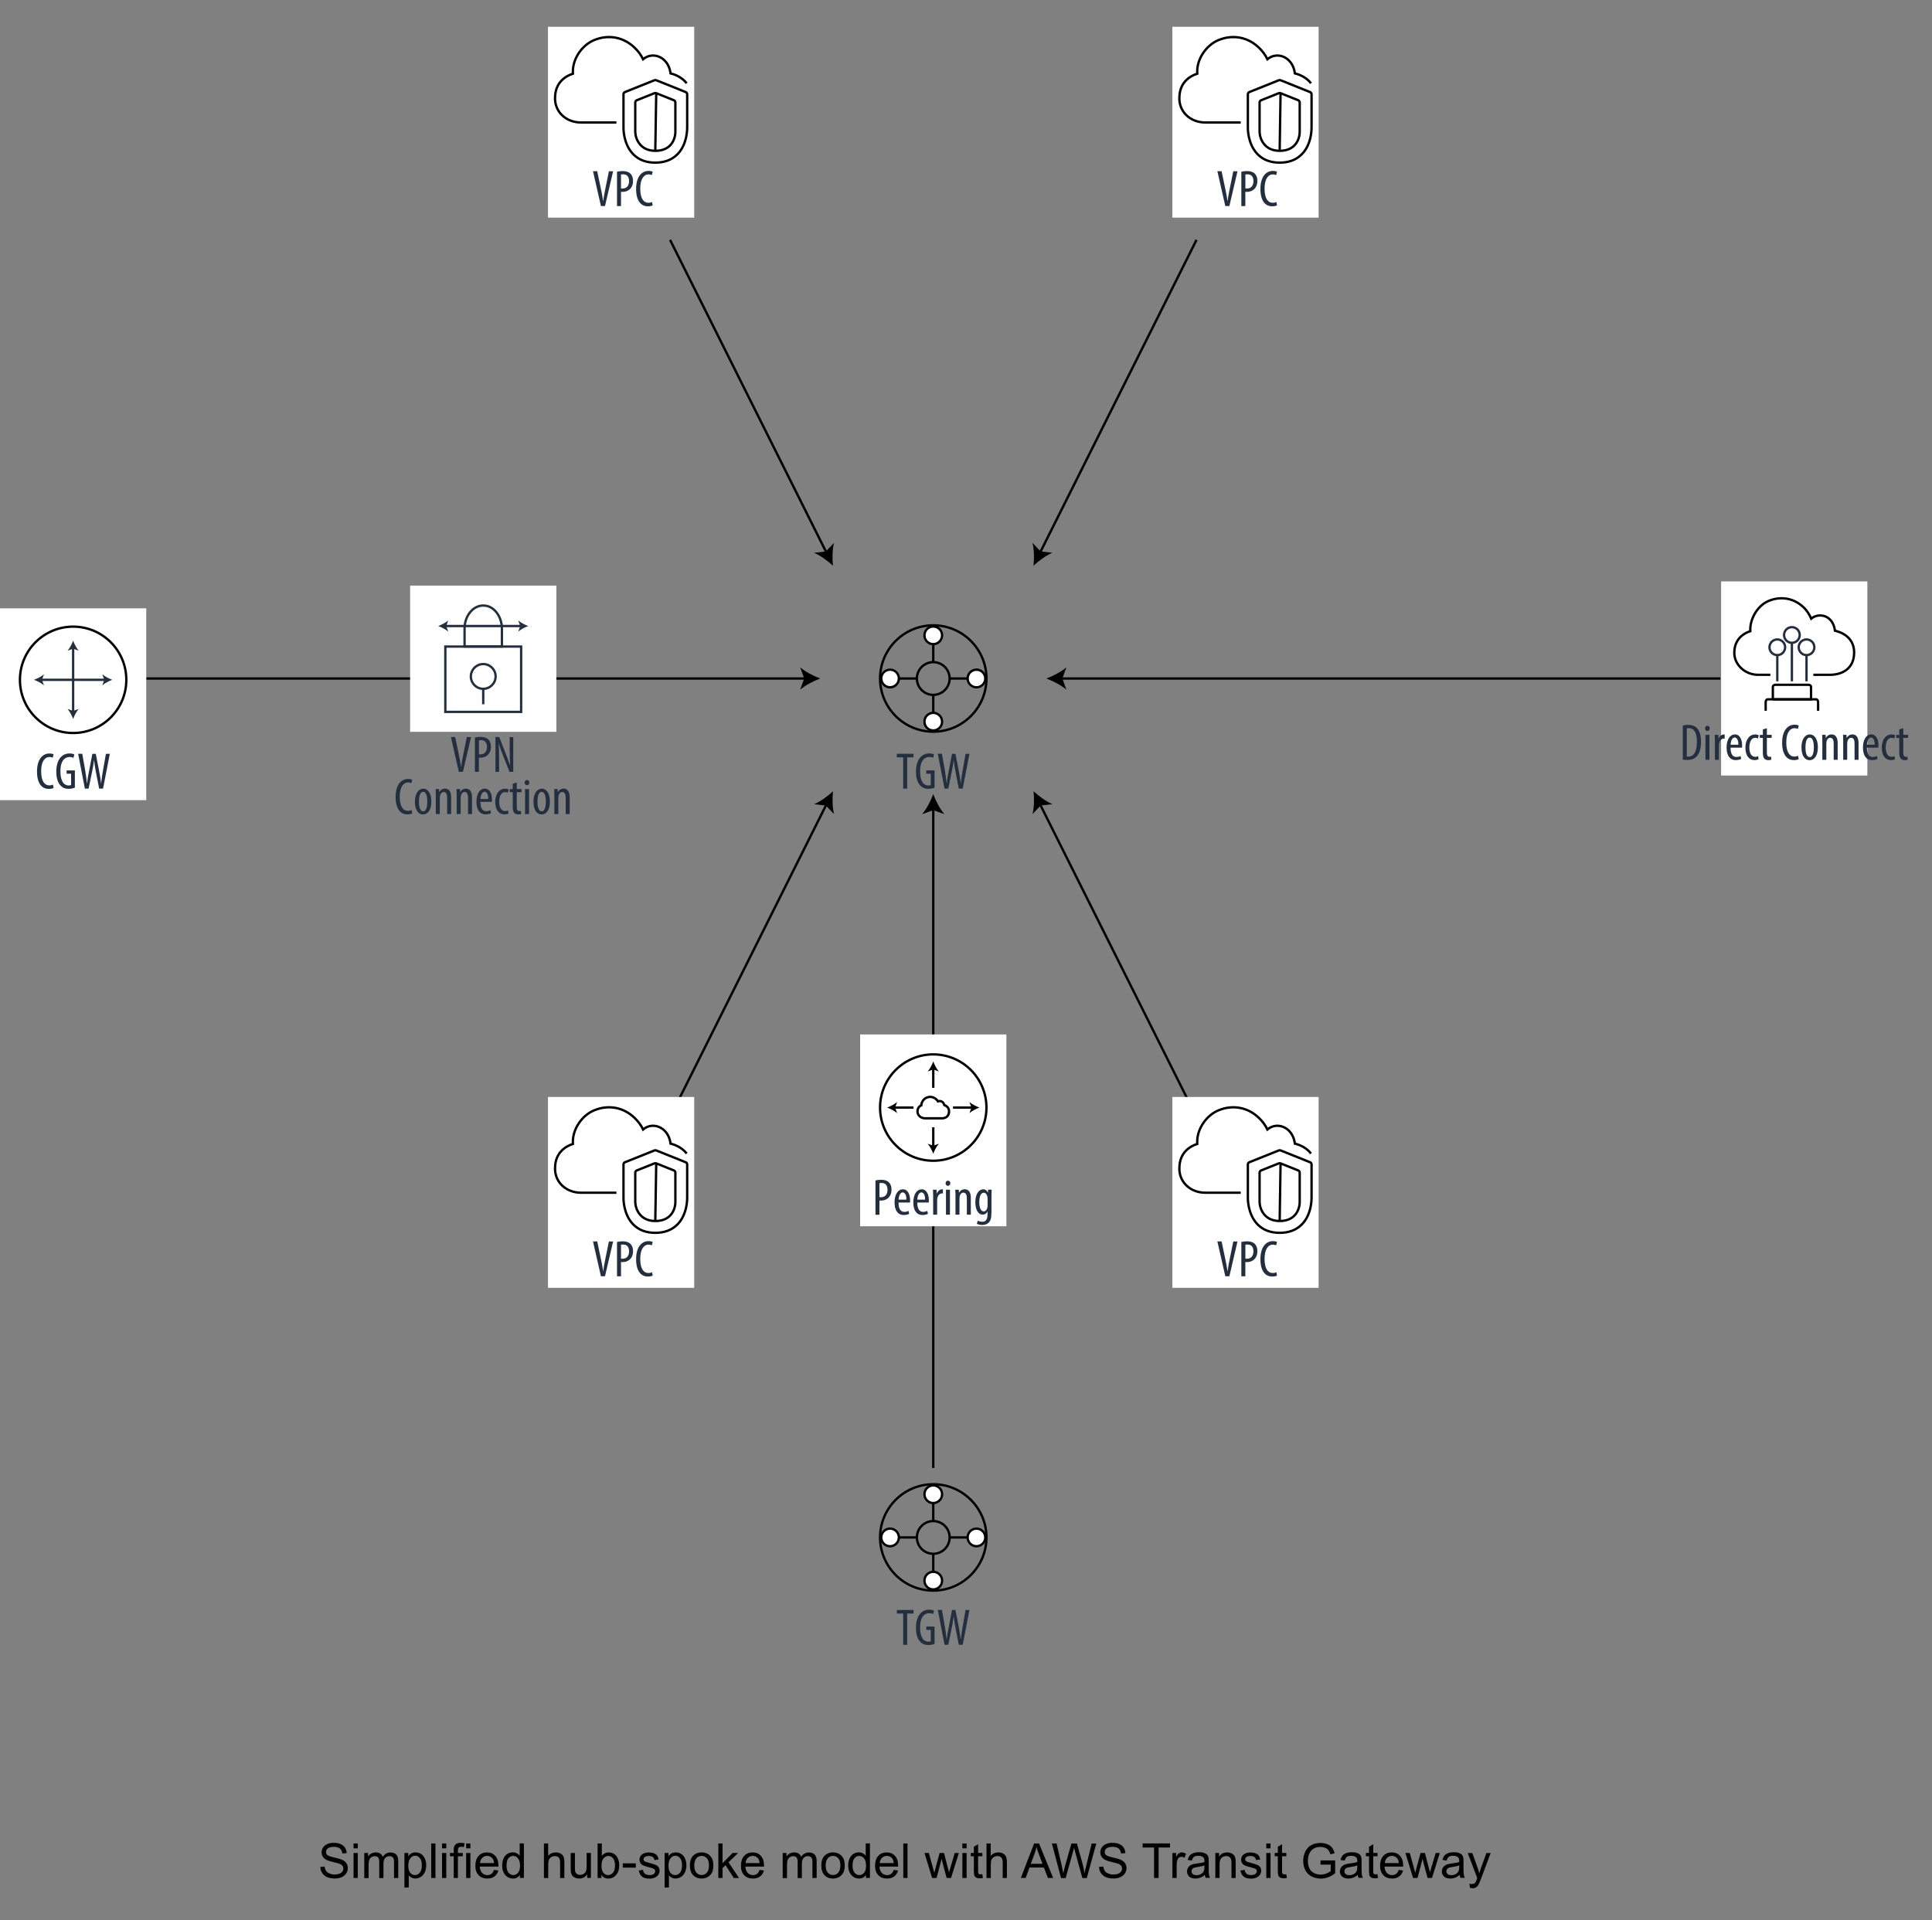 <?xml version="1.0" encoding="UTF-8"?><svg id="Layer_1" xmlns="http://www.w3.org/2000/svg" viewBox="0 0 411.88 409.49"><rect x="0" y="0" width="411.88" height="409.49" fill="#808080" stroke="none"/><defs><style>.cls-1{fill:#000;}.cls-1,.cls-2,.cls-3{stroke-width:0px;}.cls-4{stroke:#232f3e;}.cls-4,.cls-5{fill:none;stroke-miterlimit:10;stroke-width:.5px;}.cls-5{stroke:#000;}.cls-2{fill:#232f3e;}.cls-3{fill:#fff;}</style></defs><line class="cls-5" x1="255.08" y1="238.2" x2="221.68" y2="171.41"/><path class="cls-1" d="M220.33,168.71c1.11,1.03,2.7,2.21,4.04,2.76l-2.51.29-1.74,1.83c.36-1.4.38-3.38.22-4.89Z"/><line class="cls-5" x1="142.85" y1="238.2" x2="176.24" y2="171.41"/><path class="cls-1" d="M177.59,168.71c-.16,1.51-.15,3.48.22,4.89l-1.74-1.83-2.51-.29c1.34-.55,2.93-1.72,4.04-2.76Z"/><line class="cls-5" x1="142.85" y1="51.15" x2="176.24" y2="117.94"/><path class="cls-1" d="M177.59,120.64c-1.11-1.03-2.7-2.21-4.04-2.76l2.51-.29,1.74-1.83c-.36,1.4-.38,3.38-.22,4.89Z"/><line class="cls-5" x1="255.08" y1="51.15" x2="221.68" y2="117.94"/><path class="cls-1" d="M220.33,120.64c.16-1.51.15-3.48-.22-4.89l1.74,1.83,2.51.29c-1.34.55-2.93,1.72-4.04,2.76Z"/><line class="cls-5" x1="366.75" y1="144.68" x2="226.09" y2="144.68"/><path class="cls-1" d="M223.07,144.68c1.42-.53,3.18-1.43,4.27-2.38l-.86,2.38.86,2.38c-1.09-.95-2.85-1.85-4.27-2.38Z"/><line class="cls-5" x1="31.18" y1="144.68" x2="171.84" y2="144.68"/><path class="cls-1" d="M174.86,144.68c-1.42.53-3.18,1.43-4.27,2.38l.86-2.38-.86-2.38c1.09.95,2.85,1.85,4.27,2.38Z"/><line class="cls-5" x1="198.96" y1="313.01" x2="198.96" y2="172.35"/><path class="cls-1" d="M198.96,169.34c.53,1.42,1.43,3.18,2.38,4.27l-2.38-.86-2.38.86c.95-1.09,1.85-2.85,2.38-4.27Z"/><path class="cls-2" d="M192.55,344.06h-1.35v-.76h3.55v.76h-1.35v6.66h-.85v-6.66Z"/><path class="cls-2" d="M199.23,350.53c-.32.13-.85.25-1.32.25-.65,0-1.25-.18-1.75-.73-.54-.57-.9-1.59-.89-2.95.01-2.88,1.48-3.87,2.79-3.87.46,0,.83.09,1.06.21l-.19.73c-.2-.1-.46-.18-.86-.18-.92,0-1.92.74-1.92,3.04s.87,3.03,1.76,3.03c.29,0,.45-.05.52-.09v-2.42h-.96v-.71h1.76v3.69Z"/><path class="cls-2" d="M201.36,350.71l-1.43-7.42h.88l.63,3.58c.15.94.27,1.76.36,2.67h.04c.09-.94.26-1.74.44-2.68l.68-3.56h.73l.68,3.49c.17.88.33,1.73.43,2.76h.03c.12-1.07.25-1.87.4-2.72l.62-3.53h.83l-1.44,7.42h-.83l-.71-3.61c-.14-.78-.29-1.62-.37-2.43h-.02c-.11.84-.23,1.64-.41,2.46l-.74,3.58h-.79Z"/><path class="cls-1" d="M68.29,398.09l.92-.08c.04.37.15.67.3.91.16.24.41.43.74.57s.71.22,1.13.22c.37,0,.7-.06.98-.17.28-.11.5-.26.63-.46.14-.19.21-.4.21-.63s-.07-.43-.2-.61-.35-.32-.66-.43c-.2-.08-.63-.2-1.31-.36-.68-.16-1.15-.32-1.42-.46-.35-.18-.61-.41-.79-.69-.17-.27-.26-.58-.26-.92,0-.37.11-.72.32-1.04s.52-.57.92-.74c.41-.17.86-.25,1.35-.25.55,0,1.03.09,1.44.26s.74.43.96.78c.22.34.34.73.36,1.16l-.93.07c-.05-.47-.22-.82-.51-1.05-.29-.24-.72-.36-1.28-.36s-1.02.11-1.29.32-.4.48-.4.78c0,.26.1.48.29.65.19.17.68.35,1.47.52.79.18,1.33.34,1.63.47.43.2.75.45.95.75s.31.65.31,1.05-.11.76-.34,1.11-.55.62-.97.81-.89.29-1.42.29c-.67,0-1.22-.1-1.67-.29-.45-.19-.8-.49-1.06-.88-.26-.39-.39-.83-.4-1.32Z"/><path class="cls-1" d="M75.37,394.13v-1.04h.9v1.04h-.9ZM75.37,400.45v-5.33h.9v5.33h-.9Z"/><path class="cls-1" d="M77.66,400.45v-5.33h.81v.75c.17-.26.39-.47.67-.63.28-.16.59-.24.95-.24.39,0,.72.08.97.25s.43.39.54.69c.42-.62.97-.93,1.65-.93.53,0,.94.15,1.22.44.28.29.43.74.43,1.35v3.66h-.9v-3.36c0-.36-.03-.62-.09-.78s-.17-.29-.32-.38c-.15-.1-.33-.15-.54-.15-.38,0-.69.12-.93.38-.25.25-.37.65-.37,1.2v3.1h-.9v-3.47c0-.4-.07-.7-.22-.9s-.39-.3-.72-.3c-.25,0-.49.07-.71.2-.22.13-.37.33-.47.59-.1.26-.15.63-.15,1.12v2.77h-.9Z"/><path class="cls-1" d="M86.22,402.5v-7.38h.82v.69c.19-.27.41-.47.66-.61.24-.14.54-.2.89-.2.46,0,.86.12,1.21.35.35.23.61.57.79.99s.27.89.27,1.4c0,.55-.1,1.04-.29,1.47-.2.44-.48.77-.85,1-.37.23-.77.35-1.18.35-.3,0-.57-.06-.81-.19-.24-.13-.44-.29-.59-.48v2.6h-.9ZM87.04,397.82c0,.69.14,1.19.42,1.52.28.33.61.49,1.01.49s.75-.17,1.03-.51c.29-.34.43-.87.43-1.58s-.14-1.19-.42-1.53c-.28-.34-.61-.51-1-.51s-.73.18-1.02.54c-.3.36-.44.88-.44,1.57Z"/><path class="cls-1" d="M91.93,400.45v-7.36h.9v7.36h-.9Z"/><path class="cls-1" d="M94.24,394.13v-1.04h.9v1.04h-.9ZM94.24,400.45v-5.33h.9v5.33h-.9Z"/><path class="cls-1" d="M96.73,400.45v-4.63h-.8v-.7h.8v-.57c0-.36.03-.62.09-.8.09-.23.24-.42.46-.57.22-.15.53-.22.92-.22.25,0,.54.03.84.09l-.14.79c-.19-.03-.37-.05-.53-.05-.27,0-.47.06-.58.18-.11.12-.17.34-.17.66v.49h1.04v.7h-1.04v4.63h-.9Z"/><path class="cls-1" d="M99.38,394.13v-1.04h.9v1.04h-.9ZM99.38,400.45v-5.33h.9v5.33h-.9Z"/><path class="cls-1" d="M105.31,398.73l.93.12c-.15.55-.42.97-.82,1.27-.4.3-.91.45-1.53.45-.78,0-1.4-.24-1.86-.72s-.69-1.15-.69-2.02.23-1.59.69-2.09c.46-.5,1.06-.74,1.8-.74s1.3.24,1.75.73.68,1.17.68,2.05c0,.05,0,.13,0,.24h-3.98c.03.59.2,1.04.5,1.35.3.31.67.47,1.12.47.33,0,.61-.09.85-.26.23-.17.42-.45.56-.83ZM102.34,397.27h2.98c-.04-.45-.15-.79-.34-1.01-.29-.35-.66-.52-1.12-.52-.42,0-.76.14-1.05.42-.28.28-.44.65-.47,1.12Z"/><path class="cls-1" d="M110.84,400.45v-.67c-.34.53-.83.79-1.49.79-.43,0-.82-.12-1.17-.35-.36-.23-.63-.56-.83-.98s-.29-.9-.29-1.45.09-1.02.27-1.45c.18-.43.44-.77.8-1,.36-.23.75-.35,1.19-.35.32,0,.61.07.86.2s.46.31.61.53v-2.64h.9v7.36h-.84ZM107.98,397.79c0,.68.14,1.19.43,1.53.29.34.63.51,1.02.51s.73-.16,1.01-.48c.28-.32.42-.82.42-1.48,0-.73-.14-1.27-.42-1.61s-.63-.51-1.04-.51-.74.16-1.01.49c-.27.33-.4.84-.4,1.55Z"/><path class="cls-1" d="M115.96,400.45v-7.36h.9v2.64c.42-.49.96-.73,1.6-.73.39,0,.74.08,1.03.23.29.16.5.37.63.65.12.27.19.67.19,1.2v3.38h-.9v-3.38c0-.45-.1-.78-.29-.99-.2-.21-.47-.31-.83-.31-.27,0-.52.07-.76.21-.24.14-.4.33-.5.56-.1.24-.15.57-.15.99v2.92h-.9Z"/><path class="cls-1" d="M125.18,400.45v-.78c-.42.6-.98.9-1.69.9-.31,0-.61-.06-.88-.18-.27-.12-.48-.27-.61-.45-.13-.18-.23-.41-.28-.67-.04-.18-.05-.46-.05-.84v-3.31h.9v2.96c0,.47.02.79.05.95.06.24.18.42.36.56.18.14.41.2.68.2s.53-.07.76-.21c.24-.14.41-.33.5-.57.1-.24.15-.59.15-1.04v-2.86h.9v5.33h-.81Z"/><path class="cls-1" d="M128.24,400.45h-.84v-7.36h.9v2.63c.38-.48.87-.72,1.46-.72.33,0,.64.07.93.2.29.13.53.32.72.56.19.24.34.53.44.87.11.34.16.7.16,1.08,0,.92-.23,1.62-.68,2.12s-.99.75-1.63.75-1.12-.26-1.48-.79v.67ZM128.23,397.74c0,.64.09,1.1.26,1.39.29.47.67.7,1.16.7.4,0,.74-.17,1.03-.51.29-.34.43-.85.43-1.53s-.14-1.21-.41-1.54c-.28-.33-.61-.5-1-.5s-.74.17-1.03.52c-.29.34-.43.84-.43,1.49Z"/><path class="cls-1" d="M132.77,398.24v-.91h2.78v.91h-2.78Z"/><path class="cls-1" d="M136.19,398.86l.89-.14c.05.36.19.63.42.82s.55.29.96.29.72-.08.92-.25c.2-.17.3-.37.3-.59,0-.2-.09-.37-.27-.48-.12-.08-.43-.18-.92-.31-.66-.17-1.12-.31-1.38-.43-.26-.12-.45-.29-.58-.51-.13-.22-.2-.46-.2-.72,0-.24.05-.46.16-.66.11-.2.26-.37.44-.5.14-.1.33-.19.58-.26.24-.07.5-.11.78-.11.42,0,.79.06,1.1.18.32.12.55.28.7.49s.25.48.31.83l-.88.12c-.04-.27-.16-.49-.35-.64s-.46-.23-.82-.23c-.42,0-.71.07-.89.21-.18.14-.27.3-.27.48,0,.12.04.22.11.32.07.1.19.18.35.24.09.03.36.11.8.23.64.17,1.09.31,1.34.42s.45.27.6.47c.14.21.22.47.22.77s-.09.58-.26.85-.43.47-.76.62c-.33.15-.71.22-1.12.22-.69,0-1.22-.14-1.58-.43s-.59-.71-.7-1.28Z"/><path class="cls-1" d="M141.69,402.5v-7.38h.82v.69c.19-.27.41-.47.66-.61.24-.14.54-.2.89-.2.46,0,.86.12,1.21.35.35.23.61.57.79.99s.27.89.27,1.4c0,.55-.1,1.04-.29,1.47-.2.44-.48.77-.85,1-.37.23-.77.35-1.18.35-.3,0-.57-.06-.81-.19-.24-.13-.44-.29-.59-.48v2.6h-.9ZM142.51,397.82c0,.69.14,1.19.42,1.52.28.33.61.49,1.01.49s.75-.17,1.03-.51c.29-.34.43-.87.43-1.58s-.14-1.19-.42-1.53c-.28-.34-.61-.51-1-.51s-.73.18-1.02.54c-.3.36-.44.88-.44,1.57Z"/><path class="cls-1" d="M147.08,397.78c0-.99.27-1.72.82-2.2.46-.4,1.02-.59,1.68-.59.73,0,1.33.24,1.8.72.46.48.7,1.14.7,1.99,0,.69-.1,1.23-.31,1.62-.21.39-.5.7-.9.92s-.82.33-1.29.33c-.75,0-1.35-.24-1.81-.72-.46-.48-.69-1.17-.69-2.07ZM148.01,397.78c0,.68.15,1.19.45,1.53s.67.51,1.12.51.82-.17,1.12-.51c.3-.34.45-.86.45-1.56,0-.66-.15-1.16-.45-1.5s-.67-.51-1.12-.51-.83.17-1.12.51-.45.85-.45,1.53Z"/><path class="cls-1" d="M153.14,400.45v-7.36h.9v4.2l2.14-2.17h1.17l-2.04,1.98,2.25,3.36h-1.12l-1.76-2.73-.64.61v2.11h-.9Z"/><path class="cls-1" d="M161.93,398.73l.93.12c-.15.55-.42.97-.82,1.27-.4.3-.91.45-1.53.45-.78,0-1.4-.24-1.86-.72s-.69-1.15-.69-2.02.23-1.59.69-2.09c.46-.5,1.06-.74,1.8-.74s1.3.24,1.75.73.68,1.17.68,2.05c0,.05,0,.13,0,.24h-3.98c.03.59.2,1.04.5,1.35.3.31.67.47,1.12.47.33,0,.61-.09.85-.26.23-.17.42-.45.56-.83ZM158.96,397.27h2.98c-.04-.45-.15-.79-.34-1.01-.29-.35-.66-.52-1.12-.52-.42,0-.76.14-1.05.42-.28.28-.44.65-.47,1.12Z"/><path class="cls-1" d="M166.86,400.45v-5.33h.81v.75c.17-.26.39-.47.67-.63.28-.16.59-.24.95-.24.39,0,.72.08.97.25s.43.39.54.69c.42-.62.97-.93,1.65-.93.53,0,.94.15,1.22.44.28.29.43.74.43,1.35v3.66h-.9v-3.36c0-.36-.03-.62-.09-.78s-.17-.29-.32-.38c-.15-.1-.33-.15-.54-.15-.38,0-.69.12-.93.38-.25.25-.37.65-.37,1.2v3.1h-.9v-3.47c0-.4-.07-.7-.22-.9s-.39-.3-.72-.3c-.25,0-.49.07-.71.2-.22.13-.37.33-.47.59-.1.26-.15.63-.15,1.12v2.77h-.9Z"/><path class="cls-1" d="M175.09,397.78c0-.99.27-1.72.82-2.2.46-.4,1.02-.59,1.68-.59.73,0,1.33.24,1.8.72.46.48.7,1.14.7,1.99,0,.69-.1,1.23-.31,1.62-.21.39-.5.7-.9.92s-.82.33-1.29.33c-.75,0-1.35-.24-1.81-.72-.46-.48-.69-1.17-.69-2.07ZM176.02,397.78c0,.68.15,1.19.45,1.53s.67.51,1.12.51.82-.17,1.12-.51c.3-.34.45-.86.45-1.56,0-.66-.15-1.16-.45-1.5s-.67-.51-1.12-.51-.83.17-1.12.51-.45.85-.45,1.53Z"/><path class="cls-1" d="M184.61,400.45v-.67c-.34.53-.83.79-1.49.79-.43,0-.82-.12-1.17-.35-.36-.23-.63-.56-.83-.98s-.29-.9-.29-1.45.09-1.02.27-1.45c.18-.43.44-.77.8-1,.36-.23.75-.35,1.19-.35.32,0,.61.07.86.2s.46.31.61.53v-2.64h.9v7.36h-.84ZM181.75,397.79c0,.68.14,1.19.43,1.53.29.34.63.51,1.02.51s.73-.16,1.01-.48c.28-.32.42-.82.42-1.48,0-.73-.14-1.27-.42-1.61s-.63-.51-1.04-.51-.74.16-1.01.49c-.27.33-.4.84-.4,1.55Z"/><path class="cls-1" d="M190.52,398.73l.93.12c-.15.55-.42.97-.82,1.27-.4.3-.91.45-1.53.45-.78,0-1.4-.24-1.86-.72s-.69-1.15-.69-2.02.23-1.59.69-2.09c.46-.5,1.06-.74,1.8-.74s1.3.24,1.75.73.68,1.17.68,2.05c0,.05,0,.13,0,.24h-3.98c.03.59.2,1.04.5,1.35.3.31.67.47,1.12.47.33,0,.61-.09.85-.26.23-.17.42-.45.56-.83ZM187.55,397.27h2.98c-.04-.45-.15-.79-.34-1.01-.29-.35-.66-.52-1.12-.52-.42,0-.76.14-1.05.42-.28.28-.44.65-.47,1.12Z"/><path class="cls-1" d="M192.57,400.45v-7.36h.9v7.36h-.9Z"/><path class="cls-1" d="M198.72,400.45l-1.63-5.33h.93l.85,3.08.32,1.14c.01-.06.11-.42.28-1.1l.85-3.12h.93l.8,3.09.27,1.02.31-1.03.91-3.08h.88l-1.67,5.33h-.94l-.85-3.19-.21-.91-1.08,4.1h-.94Z"/><path class="cls-1" d="M205.17,394.13v-1.04h.9v1.04h-.9ZM205.17,400.45v-5.33h.9v5.33h-.9Z"/><path class="cls-1" d="M209.42,399.64l.13.8c-.25.05-.48.08-.68.08-.33,0-.58-.05-.76-.16-.18-.1-.31-.24-.38-.41-.07-.17-.11-.52-.11-1.07v-3.07h-.66v-.7h.66v-1.32l.9-.54v1.86h.91v.7h-.91v3.12c0,.26.02.42.05.5.03.07.08.13.16.18s.17.07.31.07c.1,0,.23-.01.4-.04Z"/><path class="cls-1" d="M210.31,400.45v-7.36h.9v2.64c.42-.49.96-.73,1.6-.73.39,0,.74.08,1.03.23.29.16.5.37.63.65.12.27.19.67.19,1.2v3.38h-.9v-3.38c0-.45-.1-.78-.29-.99-.2-.21-.47-.31-.83-.31-.27,0-.52.07-.76.21-.24.14-.4.33-.5.56-.1.24-.15.57-.15.99v2.92h-.9Z"/><path class="cls-1" d="M217.63,400.45l2.83-7.36h1.05l3.01,7.36h-1.11l-.86-2.23h-3.08l-.81,2.23h-1.03ZM219.75,397.43h2.5l-.77-2.04c-.23-.62-.41-1.13-.52-1.53-.09.47-.23.94-.4,1.41l-.81,2.16Z"/><path class="cls-1" d="M226.2,400.45l-1.95-7.36h1l1.12,4.83c.12.51.22,1.01.31,1.51.19-.79.3-1.24.33-1.36l1.4-4.97h1.17l1.05,3.73c.26.92.46,1.79.57,2.61.09-.47.22-1,.37-1.6l1.16-4.73h.98l-2.02,7.36h-.94l-1.55-5.61c-.13-.47-.21-.76-.23-.86-.08.34-.15.63-.22.86l-1.56,5.61h-1Z"/><path class="cls-1" d="M234.3,398.09l.92-.08c.04.37.15.67.3.91.16.24.41.43.74.57s.71.22,1.13.22c.37,0,.7-.06.98-.17.28-.11.5-.26.63-.46.14-.19.21-.4.21-.63s-.07-.43-.2-.61-.35-.32-.66-.43c-.2-.08-.63-.2-1.31-.36-.68-.16-1.15-.32-1.42-.46-.35-.18-.61-.41-.79-.69-.17-.27-.26-.58-.26-.92,0-.37.11-.72.32-1.04s.52-.57.92-.74c.41-.17.86-.25,1.35-.25.55,0,1.03.09,1.44.26s.74.43.96.78c.22.34.34.73.36,1.16l-.93.07c-.05-.47-.22-.82-.51-1.05-.29-.24-.72-.36-1.28-.36s-1.02.11-1.29.32-.4.48-.4.78c0,.26.1.48.29.65.19.17.68.35,1.47.52.79.18,1.33.34,1.63.47.43.2.75.45.95.75s.31.65.31,1.05-.11.76-.34,1.11-.55.62-.97.81-.89.29-1.42.29c-.67,0-1.22-.1-1.67-.29-.45-.19-.8-.49-1.06-.88-.26-.39-.39-.83-.4-1.32Z"/><path class="cls-1" d="M246.03,400.45v-6.5h-2.43v-.87h5.84v.87h-2.44v6.5h-.97Z"/><path class="cls-1" d="M249.94,400.45v-5.33h.81v.81c.21-.38.4-.63.58-.75.18-.12.37-.18.58-.18.3,0,.62.1.93.29l-.31.84c-.22-.13-.44-.2-.66-.2-.2,0-.38.06-.53.18-.16.12-.27.28-.34.5-.1.32-.15.67-.15,1.05v2.79h-.9Z"/><path class="cls-1" d="M256.85,399.79c-.33.29-.66.49-.97.6s-.64.18-1,.18c-.59,0-1.04-.14-1.35-.43-.31-.29-.47-.65-.47-1.1,0-.26.06-.5.18-.72s.27-.39.47-.52c.19-.13.41-.23.65-.3.18-.05.45-.09.8-.14.73-.09,1.27-.19,1.61-.31,0-.12,0-.2,0-.24,0-.37-.09-.63-.26-.78-.23-.2-.58-.31-1.03-.31-.42,0-.74.08-.94.22-.2.15-.35.41-.45.79l-.88-.12c.08-.38.21-.68.4-.92.18-.23.45-.41.8-.54.35-.13.75-.19,1.21-.19s.83.05,1.11.16c.28.11.49.24.63.4.13.16.23.37.28.62.03.15.04.43.04.83v1.21c0,.84.02,1.37.06,1.59s.11.44.23.64h-.94c-.09-.19-.15-.41-.18-.66ZM256.78,397.77c-.33.13-.82.25-1.48.34-.37.05-.63.11-.79.18-.15.07-.27.17-.36.29-.08.13-.13.27-.13.43,0,.24.09.44.27.6.18.16.45.24.8.24s.66-.08.93-.23c.27-.15.47-.36.6-.62.1-.2.15-.51.15-.9v-.33Z"/><path class="cls-1" d="M259.09,400.45v-5.33h.81v.76c.39-.59.96-.88,1.7-.88.32,0,.62.06.89.17.27.12.47.27.61.46s.23.41.28.67c.03.17.05.46.05.88v3.28h-.9v-3.25c0-.37-.04-.64-.11-.83s-.19-.33-.37-.44c-.18-.11-.39-.16-.63-.16-.39,0-.72.12-1,.37-.28.24-.42.71-.42,1.39v2.91h-.9Z"/><path class="cls-1" d="M264.45,398.86l.89-.14c.05.36.19.63.42.82s.55.29.96.29.72-.08.92-.25c.2-.17.3-.37.3-.59,0-.2-.09-.37-.27-.48-.12-.08-.43-.18-.92-.31-.66-.17-1.12-.31-1.38-.43-.26-.12-.45-.29-.58-.51-.13-.22-.2-.46-.2-.72,0-.24.05-.46.16-.66.11-.2.26-.37.44-.5.14-.1.33-.19.58-.26.24-.07.5-.11.78-.11.42,0,.79.06,1.1.18.32.12.55.28.7.49s.25.48.31.83l-.88.12c-.04-.27-.16-.49-.35-.64s-.46-.23-.82-.23c-.42,0-.71.07-.89.21-.18.14-.27.3-.27.48,0,.12.04.22.11.32.07.1.19.18.35.24.09.03.36.11.8.23.64.17,1.09.31,1.34.42s.45.27.6.47c.14.21.22.47.22.77s-.09.58-.26.85-.43.47-.76.62c-.33.15-.71.22-1.12.22-.69,0-1.22-.14-1.58-.43s-.59-.71-.7-1.28Z"/><path class="cls-1" d="M269.96,394.13v-1.04h.9v1.04h-.9ZM269.96,400.45v-5.33h.9v5.33h-.9Z"/><path class="cls-1" d="M274.22,399.64l.13.8c-.25.05-.48.08-.68.08-.33,0-.58-.05-.76-.16-.18-.1-.31-.24-.38-.41-.07-.17-.11-.52-.11-1.07v-3.07h-.66v-.7h.66v-1.32l.9-.54v1.86h.91v.7h-.91v3.12c0,.26.02.42.05.5.03.07.08.13.16.18s.17.07.31.07c.1,0,.23-.01.4-.04Z"/><path class="cls-1" d="M281.52,397.56v-.86h3.12s0,2.73,0,2.73c-.48.38-.97.67-1.48.86s-1.03.29-1.57.29c-.72,0-1.38-.16-1.97-.46-.59-.31-1.04-.76-1.34-1.34-.3-.59-.45-1.24-.45-1.96s.15-1.39.45-2.01.73-1.08,1.29-1.38c.56-.3,1.21-.45,1.94-.45.53,0,1.01.09,1.44.26.43.17.77.41,1.01.72.25.31.43.71.56,1.21l-.88.24c-.11-.38-.25-.67-.41-.88s-.4-.39-.7-.51-.64-.19-1.01-.19c-.45,0-.83.07-1.16.2-.32.14-.59.31-.79.54s-.35.46-.46.73c-.19.46-.28.95-.28,1.48,0,.66.11,1.21.34,1.65.23.44.55.77.99.98.43.21.89.32,1.38.32.42,0,.83-.08,1.24-.24.4-.16.71-.34.91-.52v-1.37h-2.17Z"/><path class="cls-1" d="M289.44,399.79c-.33.29-.66.49-.97.6s-.64.18-1,.18c-.59,0-1.04-.14-1.35-.43-.31-.29-.47-.65-.47-1.1,0-.26.06-.5.18-.72s.27-.39.47-.52c.19-.13.41-.23.65-.3.18-.05.45-.09.8-.14.73-.09,1.27-.19,1.61-.31,0-.12,0-.2,0-.24,0-.37-.09-.63-.26-.78-.23-.2-.58-.31-1.03-.31-.42,0-.74.08-.94.22-.2.15-.35.41-.45.79l-.88-.12c.08-.38.21-.68.4-.92.18-.23.45-.41.8-.54.35-.13.75-.19,1.21-.19s.83.05,1.11.16c.28.11.49.24.63.4.13.16.23.37.28.62.03.15.04.43.04.83v1.21c0,.84.02,1.37.06,1.59s.11.44.23.64h-.94c-.09-.19-.15-.41-.18-.66ZM289.37,397.77c-.33.13-.82.25-1.48.34-.37.05-.63.11-.79.18-.15.07-.27.17-.36.29-.08.13-.13.27-.13.43,0,.24.09.44.27.6.18.16.45.24.8.24s.66-.08.93-.23c.27-.15.47-.36.6-.62.1-.2.15-.51.15-.9v-.33Z"/><path class="cls-1" d="M293.66,399.64l.13.8c-.25.05-.48.08-.68.08-.33,0-.58-.05-.76-.16-.18-.1-.31-.24-.38-.41-.07-.17-.11-.52-.11-1.07v-3.07h-.66v-.7h.66v-1.32l.9-.54v1.86h.91v.7h-.91v3.12c0,.26.02.42.05.5.03.07.08.13.16.18s.17.07.31.07c.1,0,.23-.01.4-.04Z"/><path class="cls-1" d="M298.19,398.73l.93.12c-.15.55-.42.97-.82,1.27-.4.3-.91.45-1.53.45-.78,0-1.4-.24-1.86-.72s-.69-1.15-.69-2.02.23-1.59.69-2.09c.46-.5,1.06-.74,1.8-.74s1.3.24,1.75.73.68,1.17.68,2.05c0,.05,0,.13,0,.24h-3.98c.03.59.2,1.04.5,1.35.3.31.67.47,1.12.47.33,0,.61-.09.85-.26.23-.17.42-.45.56-.83ZM295.23,397.27h2.98c-.04-.45-.15-.79-.34-1.01-.29-.35-.66-.52-1.12-.52-.42,0-.76.14-1.05.42-.28.28-.44.65-.47,1.12Z"/><path class="cls-1" d="M301.25,400.45l-1.63-5.33h.93l.85,3.08.32,1.14c.01-.06.11-.42.28-1.1l.85-3.12h.93l.8,3.09.27,1.02.31-1.03.91-3.08h.88l-1.67,5.33h-.94l-.85-3.19-.21-.91-1.08,4.1h-.94Z"/><path class="cls-1" d="M311.17,399.79c-.33.29-.66.49-.97.6s-.64.18-1,.18c-.59,0-1.04-.14-1.35-.43-.31-.29-.47-.65-.47-1.1,0-.26.06-.5.18-.72s.27-.39.47-.52c.19-.13.41-.23.65-.3.18-.05.45-.09.8-.14.73-.09,1.27-.19,1.61-.31,0-.12,0-.2,0-.24,0-.37-.09-.63-.26-.78-.23-.2-.58-.31-1.03-.31-.42,0-.74.08-.94.22-.2.15-.35.41-.45.79l-.88-.12c.08-.38.21-.68.4-.92.18-.23.45-.41.8-.54.35-.13.75-.19,1.21-.19s.83.05,1.11.16c.28.11.49.24.63.4.13.16.23.37.28.62.03.15.04.43.04.83v1.21c0,.84.02,1.37.06,1.59s.11.44.23.64h-.94c-.09-.19-.15-.41-.18-.66ZM311.1,397.77c-.33.13-.82.25-1.48.34-.37.05-.63.11-.79.18-.15.07-.27.17-.36.29-.08.13-.13.27-.13.43,0,.24.09.44.27.6.18.16.45.24.8.24s.66-.08.93-.23c.27-.15.47-.36.6-.62.1-.2.15-.51.15-.9v-.33Z"/><path class="cls-1" d="M313.37,402.51l-.1-.85c.2.05.37.08.52.08.2,0,.36-.03.48-.1.12-.07.22-.16.3-.28.06-.09.15-.32.28-.67.02-.05.04-.12.08-.22l-2.02-5.34h.97l1.11,3.09c.14.39.27.8.39,1.24.1-.42.23-.82.37-1.22l1.14-3.11h.9l-2.03,5.43c-.22.59-.39.99-.51,1.21-.16.3-.34.52-.55.66-.21.14-.46.21-.74.21-.17,0-.37-.04-.58-.11Z"/><rect class="cls-3" x="116.82" y="233.91" width="31.18" height="40.7"/><path class="cls-2" d="M128.11,272.13l-1.69-7.42h.9l.73,3.48c.18.84.4,1.9.53,2.85h.03c.11-.96.32-1.99.5-2.87l.7-3.45h.9l-1.73,7.42h-.87Z"/><path class="cls-2" d="M131.54,264.83c.34-.09.75-.14,1.23-.14.68,0,1.25.17,1.64.55.36.35.55.89.55,1.53,0,.68-.17,1.14-.45,1.52-.41.55-1.09.83-1.75.83-.14,0-.25,0-.37-.01v3.04h-.85v-7.3ZM132.38,268.38c.1.02.19.03.33.03.84,0,1.4-.55,1.4-1.59,0-.76-.32-1.44-1.25-1.44-.2,0-.36.02-.47.05v2.95Z"/><path class="cls-2" d="M139.16,272c-.23.12-.59.2-1.06.2-1.45,0-2.49-1.17-2.49-3.69,0-2.93,1.45-3.86,2.62-3.86.45,0,.77.09.92.19l-.19.71c-.18-.08-.36-.15-.75-.15-.79,0-1.72.77-1.72,3.04s.84,3.01,1.74,3.01c.32,0,.61-.08.78-.17l.13.71Z"/><path class="cls-5" d="M131.41,254.33h-7.52c-3.06,0-5.4-2.04-5.56-4.85,0-.11,0-.25,0-.38,0-3.45,2.42-4.73,3.82-5.18,0-.16-.02-.33-.02-.49,0-2.75,1.96-5.62,4.56-6.68,3.04-1.25,6.25-.64,8.59,1.62.79.76,1.39,1.58,1.82,2.48.6-.52,1.33-.8,2.12-.8,1.66,0,3.42,1.31,3.73,3.81,1.1.27,2.47.87,3.44,2.11"/><path class="cls-5" d="M144.45,261.06c-1.17,1.21-2.76,1.82-4.75,1.82s-3.56-.61-4.73-1.82c-2.14-2.21-2.06-5.6-2.05-5.74v-7.02c0-.21.12-.4.31-.47l6.29-2.52c.12-.04.26-.04.38,0l6.28,2.52c.19.07.32.26.32.47v7.04c0,.12.1,3.51-2.04,5.72Z"/><path class="cls-5" d="M143.98,256.34c0,.05.04,1.68-1.12,2.86-.75.77-1.81,1.16-3.15,1.16-3.3,0-4.24-2.62-4.28-4.01v-6.3c0-.2.13-.39.32-.47l3.77-1.51c.12-.04.26-.04.38,0l3.77,1.51c.19.08.31.26.31.47v6.29Z"/><line class="cls-5" x1="139.9" y1="248.08" x2="139.7" y2="260.36"/><rect class="cls-3" x="249.93" y="233.91" width="31.18" height="40.7"/><path class="cls-2" d="M261.22,272.13l-1.69-7.42h.9l.73,3.48c.18.84.4,1.9.53,2.85h.03c.11-.96.32-1.99.5-2.87l.7-3.45h.9l-1.73,7.42h-.87Z"/><path class="cls-2" d="M264.64,264.83c.34-.09.75-.14,1.23-.14.68,0,1.25.17,1.64.55.36.35.55.89.55,1.53,0,.68-.17,1.14-.45,1.52-.41.55-1.09.83-1.75.83-.14,0-.25,0-.37-.01v3.04h-.85v-7.3ZM265.49,268.38c.1.02.19.03.33.03.84,0,1.4-.55,1.4-1.59,0-.76-.32-1.44-1.25-1.44-.2,0-.36.02-.47.05v2.95Z"/><path class="cls-2" d="M272.26,272c-.23.12-.59.2-1.06.2-1.45,0-2.49-1.17-2.49-3.69,0-2.93,1.45-3.86,2.62-3.86.45,0,.77.09.92.19l-.19.71c-.18-.08-.36-.15-.75-.15-.79,0-1.72.77-1.72,3.04s.84,3.01,1.74,3.01c.32,0,.61-.08.78-.17l.13.71Z"/><path class="cls-5" d="M264.51,254.33h-7.52c-3.06,0-5.4-2.04-5.56-4.85,0-.11,0-.25,0-.38,0-3.45,2.42-4.73,3.82-5.18,0-.16-.02-.33-.02-.49,0-2.75,1.96-5.62,4.56-6.68,3.04-1.25,6.25-.64,8.59,1.62.79.76,1.39,1.58,1.82,2.48.6-.52,1.33-.8,2.12-.8,1.66,0,3.42,1.31,3.73,3.81,1.1.27,2.47.87,3.44,2.11"/><path class="cls-5" d="M277.56,261.06c-1.17,1.21-2.76,1.82-4.75,1.82s-3.56-.61-4.73-1.82c-2.14-2.21-2.06-5.6-2.05-5.74v-7.02c0-.21.12-.4.31-.47l6.29-2.52c.12-.04.26-.04.38,0l6.28,2.52c.19.07.32.26.32.47v7.04c0,.12.1,3.51-2.04,5.72Z"/><path class="cls-5" d="M277.08,256.34c0,.05.04,1.68-1.12,2.86-.75.77-1.81,1.16-3.15,1.16-3.3,0-4.24-2.62-4.28-4.01v-6.3c0-.2.13-.39.32-.47l3.77-1.51c.12-.04.26-.04.38,0l3.77,1.51c.19.08.31.26.31.47v6.29Z"/><line class="cls-5" x1="273" y1="248.08" x2="272.81" y2="260.36"/><rect class="cls-3" x="116.82" y="5.71" width="31.18" height="40.7"/><path class="cls-2" d="M128.11,43.93l-1.69-7.42h.9l.73,3.48c.18.84.4,1.9.53,2.85h.03c.11-.96.32-1.99.5-2.87l.7-3.45h.9l-1.73,7.42h-.87Z"/><path class="cls-2" d="M131.54,36.62c.34-.09.75-.14,1.23-.14.68,0,1.25.17,1.64.55.36.35.55.89.55,1.53,0,.68-.17,1.14-.45,1.52-.41.55-1.09.83-1.75.83-.14,0-.25,0-.37-.01v3.04h-.85v-7.3ZM132.38,40.17c.1.02.19.03.33.03.84,0,1.4-.55,1.4-1.59,0-.76-.32-1.44-1.25-1.44-.2,0-.36.02-.47.05v2.95Z"/><path class="cls-2" d="M139.16,43.79c-.23.12-.59.2-1.06.2-1.45,0-2.49-1.17-2.49-3.69,0-2.93,1.45-3.86,2.62-3.86.45,0,.77.09.92.19l-.19.71c-.18-.08-.36-.15-.75-.15-.79,0-1.72.77-1.72,3.04s.84,3.01,1.74,3.01c.32,0,.61-.08.78-.17l.13.71Z"/><path class="cls-5" d="M131.41,26.12h-7.52c-3.06,0-5.4-2.04-5.56-4.85,0-.11,0-.25,0-.38,0-3.45,2.42-4.73,3.82-5.18,0-.16-.02-.33-.02-.49,0-2.75,1.96-5.62,4.56-6.68,3.04-1.25,6.25-.64,8.59,1.62.79.76,1.39,1.58,1.82,2.48.6-.52,1.33-.8,2.12-.8,1.66,0,3.42,1.31,3.73,3.81,1.1.27,2.47.87,3.44,2.11"/><path class="cls-5" d="M144.45,32.86c-1.17,1.21-2.76,1.82-4.75,1.82s-3.56-.61-4.73-1.82c-2.14-2.21-2.06-5.6-2.05-5.74v-7.02c0-.21.12-.4.31-.47l6.29-2.52c.12-.04.26-.04.38,0l6.28,2.52c.19.07.32.26.32.47v7.04c0,.12.1,3.51-2.04,5.72Z"/><path class="cls-5" d="M143.98,28.14c0,.05.04,1.68-1.12,2.86-.75.77-1.81,1.16-3.15,1.16-3.3,0-4.24-2.62-4.28-4.01v-6.3c0-.2.13-.39.32-.47l3.77-1.51c.12-.04.26-.04.38,0l3.77,1.51c.19.08.31.26.31.47v6.29Z"/><line class="cls-5" x1="139.9" y1="19.87" x2="139.7" y2="32.16"/><rect class="cls-3" x="249.93" y="5.71" width="31.18" height="40.7"/><path class="cls-2" d="M261.22,43.93l-1.69-7.42h.9l.73,3.48c.18.84.4,1.9.53,2.85h.03c.11-.96.32-1.99.5-2.87l.7-3.45h.9l-1.73,7.42h-.87Z"/><path class="cls-2" d="M264.64,36.62c.34-.09.75-.14,1.23-.14.68,0,1.25.17,1.64.55.36.35.55.89.55,1.53,0,.68-.17,1.14-.45,1.52-.41.55-1.09.83-1.75.83-.14,0-.25,0-.37-.01v3.04h-.85v-7.3ZM265.49,40.17c.1.02.19.03.33.03.84,0,1.4-.55,1.4-1.59,0-.76-.32-1.44-1.25-1.44-.2,0-.36.02-.47.05v2.95Z"/><path class="cls-2" d="M272.26,43.79c-.23.12-.59.2-1.06.2-1.45,0-2.49-1.17-2.49-3.69,0-2.93,1.45-3.86,2.62-3.86.45,0,.77.09.92.19l-.19.71c-.18-.08-.36-.15-.75-.15-.79,0-1.72.77-1.72,3.04s.84,3.01,1.74,3.01c.32,0,.61-.08.78-.17l.13.71Z"/><path class="cls-5" d="M264.51,26.12h-7.52c-3.06,0-5.4-2.04-5.56-4.85,0-.11,0-.25,0-.38,0-3.45,2.42-4.73,3.82-5.18,0-.16-.02-.33-.02-.49,0-2.75,1.96-5.62,4.56-6.68,3.04-1.25,6.25-.64,8.59,1.62.79.76,1.39,1.58,1.82,2.48.6-.52,1.33-.8,2.12-.8,1.66,0,3.42,1.31,3.73,3.81,1.1.27,2.47.87,3.44,2.11"/><path class="cls-5" d="M277.56,32.86c-1.17,1.21-2.76,1.82-4.75,1.82s-3.56-.61-4.73-1.82c-2.14-2.21-2.06-5.6-2.05-5.74v-7.02c0-.21.12-.4.31-.47l6.29-2.52c.12-.04.26-.04.38,0l6.28,2.52c.19.07.32.26.32.47v7.04c0,.12.1,3.51-2.04,5.72Z"/><path class="cls-5" d="M277.08,28.14c0,.05.04,1.68-1.12,2.86-.75.77-1.81,1.16-3.15,1.16-3.3,0-4.24-2.62-4.28-4.01v-6.3c0-.2.13-.39.32-.47l3.77-1.51c.12-.04.26-.04.38,0l3.77,1.51c.19.08.31.26.31.47v6.29Z"/><line class="cls-5" x1="273" y1="19.87" x2="272.81" y2="32.16"/><rect class="cls-3" x="87.43" y="124.87" width="31.18" height="31.18"/><path class="cls-4" d="M99.04,134.03c0-1.33.43-2.56,1.19-3.49.75-.93,1.75-1.42,2.8-1.42h.03c1.04,0,2.04.51,2.78,1.45.75.94,1.16,2.19,1.16,3.52v3.77h-7.96v-3.83Z"/><rect class="cls-4" x="94.94" y="137.87" width="16.16" height="13.93"/><circle class="cls-4" cx="103.02" cy="144.24" r="2.64"/><line class="cls-4" x1="103.02" y1="150.17" x2="103.02" y2="146.88"/><line class="cls-4" x1="94.93" y1="133.49" x2="111.11" y2="133.49"/><path class="cls-2" d="M93.42,133.49c.71.26,1.59.71,2.14,1.19l-.43-1.19.43-1.19c-.55.48-1.43.93-2.14,1.19Z"/><path class="cls-2" d="M112.62,133.49c-.71.26-1.59.71-2.14,1.19l.43-1.19-.43-1.19c.55.48,1.43.93,2.14,1.19Z"/><path class="cls-2" d="M97.82,164.58l-1.69-7.42h.9l.73,3.48c.18.84.4,1.9.53,2.85h.03c.11-.96.32-1.99.5-2.87l.7-3.45h.9l-1.73,7.42h-.87Z"/><path class="cls-2" d="M101.24,157.27c.34-.09.75-.14,1.23-.14.68,0,1.25.17,1.64.55.36.35.55.89.55,1.53,0,.68-.17,1.14-.45,1.52-.41.55-1.09.83-1.75.83-.14,0-.25,0-.37-.01v3.04h-.85v-7.31ZM102.09,160.83c.1.02.19.03.33.03.84,0,1.4-.55,1.4-1.6,0-.76-.32-1.44-1.25-1.44-.2,0-.36.02-.47.05v2.95Z"/><path class="cls-2" d="M105.63,164.58v-7.42h.8l1.36,3.48c.31.79.69,1.78.95,2.59h.02c-.07-1.17-.1-2.12-.1-3.41v-2.65h.76v7.42h-.8l-1.41-3.56c-.3-.75-.62-1.6-.88-2.52h-.02c.07.99.09,1.94.09,3.52v2.56h-.77Z"/><path class="cls-2" d="M87.89,173.45c-.23.12-.59.2-1.06.2-1.45,0-2.49-1.17-2.49-3.69,0-2.93,1.45-3.86,2.62-3.86.45,0,.77.09.92.19l-.19.71c-.18-.08-.36-.15-.75-.15-.79,0-1.72.77-1.72,3.04s.84,3.01,1.74,3.01c.32,0,.61-.08.78-.17l.13.72Z"/><path class="cls-2" d="M91.96,170.92c0,2.06-.96,2.75-1.77,2.75-.96,0-1.73-.87-1.73-2.74s.87-2.76,1.78-2.76,1.72.89,1.72,2.75ZM89.31,170.92c0,.88.15,2.08.92,2.08.73,0,.87-1.25.87-2.08s-.14-2.07-.89-2.07-.9,1.25-.9,2.07Z"/><path class="cls-2" d="M92.91,169.63c0-.63-.03-.95-.04-1.38h.74l.04.64h.02c.23-.43.66-.73,1.22-.73.74,0,1.29.55,1.29,1.84v3.58h-.85v-3.43c0-.63-.12-1.27-.74-1.27-.35,0-.69.3-.8.87-.02.13-.03.3-.03.47v3.36h-.85v-3.95Z"/><path class="cls-2" d="M97.36,169.63c0-.63-.03-.95-.04-1.38h.74l.04.64h.02c.23-.43.66-.73,1.22-.73.74,0,1.29.55,1.29,1.84v3.58h-.85v-3.43c0-.63-.12-1.27-.74-1.27-.35,0-.69.3-.8.87-.02.13-.03.3-.03.47v3.36h-.85v-3.95Z"/><path class="cls-2" d="M102.41,170.99c.01,1.63.65,1.98,1.26,1.98.36,0,.67-.09.88-.21l.13.63c-.3.17-.75.25-1.17.25-1.28,0-1.94-1.04-1.94-2.67,0-1.73.73-2.81,1.79-2.81s1.52,1.14,1.52,2.35c0,.2,0,.34-.01.47h-2.47ZM104.09,170.37c.02-1.07-.38-1.54-.79-1.54-.55,0-.84.81-.87,1.54h1.66Z"/><path class="cls-2" d="M108.41,173.45c-.19.11-.51.2-.88.2-1.17,0-1.95-.94-1.95-2.7,0-1.53.77-2.77,2.1-2.77.29,0,.59.08.75.17l-.17.69c-.11-.06-.33-.14-.61-.14-.85,0-1.23,1.01-1.23,2.06,0,1.24.47,1.99,1.25,1.99.23,0,.42-.05.62-.14l.11.65Z"/><path class="cls-2" d="M110.17,166.85v1.41h1.02v.65h-1.02v3.16c0,.69.25.88.56.88.13,0,.24-.01.34-.03l.03.65c-.15.06-.35.09-.63.09-.33,0-.63-.09-.84-.32-.21-.24-.32-.6-.32-1.34v-3.08h-.65v-.65h.65v-1.17l.85-.24Z"/><path class="cls-2" d="M112.85,166.88c.01.33-.2.55-.52.55-.28,0-.48-.22-.48-.55s.22-.55.5-.55c.31,0,.51.22.51.55ZM111.94,173.58v-5.32h.85v5.32h-.85Z"/><path class="cls-2" d="M117.23,170.92c0,2.06-.96,2.75-1.77,2.75-.96,0-1.73-.87-1.73-2.74s.87-2.76,1.78-2.76,1.72.89,1.72,2.75ZM114.58,170.92c0,.88.15,2.08.92,2.08.73,0,.87-1.25.87-2.08s-.14-2.07-.89-2.07-.9,1.25-.9,2.07Z"/><path class="cls-2" d="M118.18,169.63c0-.63-.03-.95-.04-1.38h.74l.04.64h.02c.23-.43.66-.73,1.22-.73.74,0,1.29.55,1.29,1.84v3.58h-.85v-3.43c0-.63-.12-1.27-.74-1.27-.35,0-.69.3-.8.87-.02.13-.03.3-.03.47v3.36h-.85v-3.95Z"/><rect class="cls-3" x="183.37" y="220.58" width="31.18" height="40.9"/><path class="cls-5" d="M210.3,236.17c0,6.25-5.09,11.34-11.34,11.34s-11.34-5.09-11.34-11.34,5.09-11.34,11.34-11.34,11.34,5.09,11.34,11.34Z"/><path class="cls-5" d="M202.32,237.01c0,1.04-.75,1.43-1.42,1.45h-3.73c-.81,0-1.53-.62-1.57-1.36,0-.03,0-.06,0-.1,0-.6.3-1.07.81-1.31.04-.68.51-1.38,1.13-1.64.75-.31,1.54-.15,2.12.42.11.11.21.23.29.37.49-.18,1.18.03,1.37.8.64.22,1.01.71,1.01,1.37Z"/><line class="cls-5" x1="203.17" y1="236.17" x2="207.3" y2="236.17"/><path class="cls-1" d="M208.81,236.17c-.71.26-1.59.71-2.14,1.19l.43-1.19-.43-1.19c.55.48,1.43.93,2.14,1.19Z"/><line class="cls-5" x1="194.75" y1="236.17" x2="190.63" y2="236.17"/><path class="cls-1" d="M189.12,236.17c.71-.26,1.59-.71,2.14-1.19l-.43,1.19.43,1.19c-.55-.48-1.43-.93-2.14-1.19Z"/><line class="cls-5" x1="198.96" y1="240.38" x2="198.96" y2="244.51"/><path class="cls-1" d="M198.96,246.02c-.26-.71-.71-1.59-1.19-2.14l1.19.43,1.19-.43c-.48.55-.93,1.43-1.19,2.14Z"/><line class="cls-5" x1="198.96" y1="231.96" x2="198.96" y2="227.84"/><path class="cls-1" d="M198.96,226.33c.26.71.71,1.59,1.19,2.14l-1.19-.43-1.19.43c.48-.55.93-1.43,1.19-2.14Z"/><path class="cls-2" d="M186.64,251.71c.34-.09.75-.14,1.23-.14.68,0,1.25.17,1.64.55.36.35.55.89.55,1.53,0,.68-.17,1.14-.45,1.52-.41.55-1.09.83-1.75.83-.14,0-.25,0-.37-.01v3.04h-.85v-7.31ZM187.48,255.26c.1.02.19.03.33.03.84,0,1.4-.55,1.4-1.6,0-.76-.32-1.44-1.25-1.44-.2,0-.36.02-.47.05v2.95Z"/><path class="cls-2" d="M191.55,256.43c.01,1.63.65,1.98,1.26,1.98.36,0,.67-.09.88-.21l.13.63c-.3.17-.75.25-1.17.25-1.28,0-1.94-1.04-1.94-2.67,0-1.73.73-2.81,1.79-2.81s1.52,1.14,1.52,2.35c0,.2,0,.34-.01.47h-2.47ZM193.23,255.8c.02-1.07-.38-1.54-.79-1.54-.55,0-.84.81-.87,1.54h1.66Z"/><path class="cls-2" d="M195.55,256.43c.01,1.63.65,1.98,1.26,1.98.36,0,.67-.09.88-.21l.13.63c-.3.17-.75.25-1.17.25-1.28,0-1.94-1.04-1.94-2.67,0-1.73.73-2.81,1.79-2.81s1.52,1.14,1.52,2.35c0,.2,0,.34-.01.47h-2.47ZM197.22,255.8c.02-1.07-.38-1.54-.79-1.54-.55,0-.84.81-.87,1.54h1.66Z"/><path class="cls-2" d="M198.94,255.06c0-.45-.03-.98-.04-1.38h.76l.04.84h.02c.18-.51.63-.92,1.12-.92.07,0,.12.01.18.01v.87c-.05-.01-.11-.01-.18-.01-.54,0-.94.5-1.02,1.11-.02.14-.03.31-.03.48v2.95h-.85v-3.95Z"/><path class="cls-2" d="M202.59,252.31c.01.33-.2.55-.52.55-.28,0-.48-.22-.48-.55s.22-.55.5-.55c.31,0,.51.22.51.55ZM201.67,259.01v-5.33h.85v5.33h-.85Z"/><path class="cls-2" d="M203.7,255.06c0-.63-.03-.95-.04-1.38h.74l.04.64h.02c.23-.43.66-.73,1.22-.73.74,0,1.29.55,1.29,1.84v3.58h-.85v-3.43c0-.63-.12-1.27-.74-1.27-.35,0-.69.3-.8.87-.02.13-.03.3-.03.47v3.36h-.85v-3.95Z"/><path class="cls-2" d="M211.41,253.69c-.01.37-.04.85-.04,1.66v2.98c0,1.4-.18,1.93-.53,2.31-.32.36-.83.57-1.42.57-.45,0-.89-.11-1.17-.26l.2-.66c.21.11.56.23.99.23.67,0,1.09-.42,1.09-1.63v-.54h-.02c-.19.42-.57.65-1.02.65-.95,0-1.56-1.07-1.56-2.63,0-1.96.89-2.77,1.67-2.77.57,0,.84.37.99.69h.02l.04-.61h.76ZM210.53,255.53c0-.13-.01-.28-.04-.39-.1-.36-.29-.81-.77-.81-.62,0-.95.83-.95,2,0,1.36.43,1.98.95,1.98.25,0,.58-.12.76-.76.04-.17.06-.33.06-.48v-1.54Z"/><path class="cls-5" d="M210.3,327.83c0,6.25-5.09,11.34-11.34,11.34s-11.34-5.09-11.34-11.34,5.09-11.34,11.34-11.34,11.34,5.09,11.34,11.34Z"/><line class="cls-5" x1="202.45" y1="327.83" x2="208.28" y2="327.83"/><path class="cls-3" d="M208.17,329.71c1.04,0,1.88-.84,1.88-1.88s-.84-1.88-1.88-1.88-1.88.84-1.88,1.88.84,1.88,1.88,1.88Z"/><path class="cls-1" d="M208.17,329.96c-1.17,0-2.13-.96-2.13-2.13s.96-2.13,2.13-2.13,2.13.96,2.13,2.13-.96,2.13-2.13,2.13,1.17,0,0,0ZM208.17,326.2c-.9,0-1.63.73-1.63,1.63s.73,1.63,1.63,1.63,1.63-.73,1.63-1.63-.73-1.63-1.63-1.63.9,0,0,0Z"/><line class="cls-5" x1="195.48" y1="327.83" x2="189.65" y2="327.83"/><path class="cls-3" d="M189.75,325.95c-1.04,0-1.88.84-1.88,1.88s.84,1.88,1.88,1.88,1.88-.84,1.88-1.88-.84-1.88-1.88-1.88Z"/><path class="cls-1" d="M189.75,325.7c1.17,0,2.13.96,2.13,2.13s-.96,2.13-2.13,2.13-2.13-.96-2.13-2.13.96-2.13,2.13-2.13-1.17,0,0,0ZM189.75,329.46c.9,0,1.63-.73,1.63-1.63s-.73-1.63-1.63-1.63-1.63.73-1.63,1.63.73,1.63,1.63,1.63-.9,0,0,0Z"/><line class="cls-5" x1="198.96" y1="331.31" x2="198.96" y2="337.14"/><circle class="cls-3" cx="198.96" cy="337.04" r="1.88"/><path class="cls-1" d="M196.83,337.04c0-1.17.96-2.13,2.13-2.13s2.13.96,2.13,2.13-.96,2.13-2.13,2.13-2.13-.96-2.13-2.13,0,1.17,0,0ZM200.59,337.04c0-.9-.73-1.63-1.63-1.63s-1.63.73-1.63,1.63.73,1.63,1.63,1.63,1.63-.73,1.63-1.63,0,.9,0,0Z"/><line class="cls-5" x1="198.96" y1="324.34" x2="198.96" y2="318.51"/><circle class="cls-3" cx="198.96" cy="318.62" r="1.88"/><path class="cls-1" d="M201.09,318.62c0,1.17-.96,2.13-2.13,2.13s-2.13-.96-2.13-2.13.96-2.13,2.13-2.13,2.13.96,2.13,2.13,0-1.17,0,0ZM197.33,318.62c0,.9.73,1.63,1.63,1.63s1.63-.73,1.63-1.63-.73-1.63-1.63-1.63-1.63.73-1.63,1.63,0-.9,0,0Z"/><circle class="cls-5" cx="198.96" cy="327.83" r="3.49"/><path class="cls-2" d="M192.55,161.49h-1.35v-.76h3.55v.76h-1.35v6.66h-.85v-6.66Z"/><path class="cls-2" d="M199.23,167.96c-.32.13-.85.25-1.32.25-.65,0-1.25-.18-1.75-.73-.54-.57-.9-1.59-.89-2.95.01-2.88,1.48-3.87,2.79-3.87.46,0,.83.09,1.06.21l-.19.73c-.2-.1-.46-.18-.86-.18-.92,0-1.92.74-1.92,3.04s.87,3.03,1.76,3.03c.29,0,.45-.05.52-.09v-2.42h-.96v-.71h1.76v3.69Z"/><path class="cls-2" d="M201.36,168.15l-1.43-7.42h.88l.63,3.58c.15.94.27,1.76.36,2.67h.04c.09-.94.26-1.74.44-2.68l.68-3.56h.73l.68,3.49c.17.88.33,1.73.43,2.76h.03c.12-1.07.25-1.87.4-2.72l.62-3.53h.83l-1.44,7.42h-.83l-.71-3.61c-.14-.78-.29-1.62-.37-2.43h-.02c-.11.84-.23,1.64-.41,2.46l-.74,3.58h-.79Z"/><rect class="cls-3" y="129.72" width="31.18" height="40.9"/><path class="cls-2" d="M11.44,168.02c-.23.12-.59.2-1.06.2-1.45,0-2.49-1.17-2.49-3.69,0-2.93,1.45-3.86,2.62-3.86.45,0,.77.09.92.19l-.19.71c-.18-.08-.36-.15-.75-.15-.79,0-1.72.77-1.72,3.04s.84,3.01,1.74,3.01c.32,0,.61-.08.78-.17l.13.72Z"/><path class="cls-2" d="M15.96,167.96c-.32.13-.85.25-1.32.25-.65,0-1.25-.18-1.75-.73-.54-.57-.9-1.6-.89-2.95.01-2.88,1.48-3.87,2.79-3.87.46,0,.83.09,1.06.21l-.19.73c-.2-.1-.46-.18-.86-.18-.92,0-1.92.74-1.92,3.04s.87,3.03,1.76,3.03c.29,0,.45-.06.52-.09v-2.42h-.96v-.7h1.76v3.69Z"/><path class="cls-2" d="M18.09,168.15l-1.43-7.42h.88l.63,3.58c.15.94.27,1.76.36,2.67h.04c.09-.94.26-1.74.44-2.68l.68-3.56h.73l.68,3.49c.17.88.33,1.73.43,2.76h.03c.12-1.07.25-1.87.4-2.72l.62-3.53h.83l-1.44,7.42h-.83l-.71-3.61c-.14-.78-.29-1.62-.37-2.43h-.02c-.11.84-.23,1.64-.41,2.46l-.74,3.58h-.79Z"/><path class="cls-5" d="M15.59,133.62c-6.25,0-11.34,5.08-11.34,11.34s5.08,11.34,11.34,11.34,11.34-5.08,11.34-11.34-5.08-11.34-11.34-11.34"/><line class="cls-4" x1="8.75" y1="144.96" x2="22.43" y2="144.96"/><path class="cls-2" d="M7.24,144.96c.71.26,1.59.71,2.14,1.19l-.43-1.19.43-1.19c-.55.48-1.43.93-2.14,1.19Z"/><path class="cls-2" d="M23.94,144.96c-.71.26-1.59.71-2.14,1.19l.43-1.19-.43-1.19c.55.48,1.43.93,2.14,1.19Z"/><line class="cls-4" x1="15.59" y1="138.12" x2="15.59" y2="151.8"/><path class="cls-2" d="M15.59,136.61c-.26.71-.71,1.59-1.19,2.14l1.19-.43,1.19.43c-.48-.55-.93-1.43-1.19-2.14Z"/><path class="cls-2" d="M15.59,153.31c-.26-.71-.71-1.59-1.19-2.14l1.19.43,1.19-.43c-.48.55-.93,1.43-1.19,2.14Z"/><rect class="cls-3" x="366.92" y="123.98" width="31.18" height="41.39"/><path class="cls-2" d="M358.76,154.71c.33-.1.71-.14,1.14-.14.78,0,1.33.2,1.74.56.57.5,1,1.45,1,3,0,1.69-.42,2.62-.89,3.12-.48.55-1.19.8-2.05.8-.34,0-.69-.02-.95-.08v-7.27ZM359.6,161.32c.12.02.24.02.32.02.94,0,1.84-.67,1.84-3.19,0-1.87-.57-2.89-1.76-2.89-.13,0-.29.01-.4.04v6.02Z"/><path class="cls-2" d="M364.5,155.32c.01.33-.2.55-.52.55-.28,0-.48-.22-.48-.55s.22-.55.5-.55c.31,0,.51.22.51.55ZM363.58,162.02v-5.32h.85v5.32h-.85Z"/><path class="cls-2" d="M365.6,158.07c0-.45-.03-.98-.04-1.38h.76l.04.84h.02c.18-.51.63-.92,1.12-.92.07,0,.12.01.18.01v.87c-.05-.01-.11-.01-.18-.01-.54,0-.94.5-1.02,1.11-.02.14-.03.31-.03.48v2.95h-.85v-3.95Z"/><path class="cls-2" d="M368.93,159.43c.01,1.63.65,1.98,1.26,1.98.36,0,.67-.09.88-.21l.13.63c-.3.17-.75.25-1.17.25-1.28,0-1.94-1.04-1.94-2.67,0-1.73.73-2.81,1.79-2.81s1.52,1.14,1.52,2.35c0,.2,0,.34-.01.47h-2.47ZM370.6,158.8c.02-1.07-.38-1.54-.79-1.54-.55,0-.84.81-.87,1.54h1.66Z"/><path class="cls-2" d="M374.93,161.88c-.19.11-.51.2-.88.2-1.17,0-1.95-.94-1.95-2.7,0-1.53.77-2.77,2.1-2.77.29,0,.59.08.75.17l-.17.69c-.11-.06-.33-.14-.61-.14-.85,0-1.23,1.01-1.23,2.06,0,1.24.47,1.99,1.25,1.99.23,0,.42-.05.62-.14l.11.65Z"/><path class="cls-2" d="M376.68,155.28v1.41h1.02v.65h-1.02v3.16c0,.69.25.88.56.88.13,0,.24-.01.34-.03l.03.65c-.15.06-.35.09-.63.09-.33,0-.63-.09-.84-.32-.21-.24-.32-.6-.32-1.34v-3.08h-.65v-.65h.65v-1.17l.85-.24Z"/><path class="cls-2" d="M383.48,161.88c-.23.12-.59.2-1.06.2-1.45,0-2.49-1.17-2.49-3.69,0-2.93,1.45-3.86,2.62-3.86.45,0,.77.09.92.19l-.19.71c-.18-.08-.36-.15-.75-.15-.79,0-1.72.77-1.72,3.04s.84,3.01,1.74,3.01c.32,0,.61-.08.78-.17l.13.72Z"/><path class="cls-2" d="M387.55,159.35c0,2.06-.96,2.75-1.77,2.75-.96,0-1.73-.87-1.73-2.74s.87-2.76,1.78-2.76,1.72.89,1.72,2.75ZM384.9,159.35c0,.88.15,2.08.92,2.08.73,0,.87-1.25.87-2.08s-.14-2.07-.89-2.07-.9,1.25-.9,2.07Z"/><path class="cls-2" d="M388.5,158.07c0-.63-.03-.95-.04-1.38h.74l.04.64h.02c.23-.43.66-.73,1.22-.73.74,0,1.29.55,1.29,1.84v3.58h-.85v-3.43c0-.63-.12-1.27-.74-1.27-.35,0-.69.3-.8.87-.02.13-.03.3-.03.47v3.36h-.85v-3.95Z"/><path class="cls-2" d="M392.95,158.07c0-.63-.03-.95-.04-1.38h.74l.04.64h.02c.23-.43.66-.73,1.22-.73.74,0,1.29.55,1.29,1.84v3.58h-.85v-3.43c0-.63-.12-1.27-.74-1.27-.35,0-.69.3-.8.87-.02.13-.03.3-.03.47v3.36h-.85v-3.95Z"/><path class="cls-2" d="M398,159.43c.01,1.63.65,1.98,1.26,1.98.36,0,.67-.09.88-.21l.13.63c-.3.17-.75.25-1.17.25-1.28,0-1.94-1.04-1.94-2.67,0-1.73.73-2.81,1.79-2.81s1.52,1.14,1.52,2.35c0,.2,0,.34-.01.47h-2.47ZM399.67,158.8c.02-1.07-.38-1.54-.79-1.54-.55,0-.84.81-.87,1.54h1.66Z"/><path class="cls-2" d="M404,161.88c-.19.11-.51.2-.88.2-1.17,0-1.95-.94-1.95-2.7,0-1.53.77-2.77,2.1-2.77.29,0,.59.08.75.17l-.17.69c-.11-.06-.33-.14-.61-.14-.85,0-1.23,1.01-1.23,2.06,0,1.24.47,1.99,1.25,1.99.23,0,.42-.05.62-.14l.11.65Z"/><path class="cls-2" d="M405.76,155.28v1.41h1.02v.65h-1.02v3.16c0,.69.25.88.56.88.13,0,.24-.01.34-.03l.03.65c-.15.06-.35.09-.63.09-.33,0-.63-.09-.84-.32-.21-.24-.32-.6-.32-1.34v-3.08h-.65v-.65h.65v-1.17l.85-.24Z"/><path class="cls-5" d="M377.42,143.89h-2.63c-2.64,0-4.91-1.99-5.05-4.44,0-.11,0-.23,0-.33,0-2.19,1.27-3.86,3.42-4.53,0-.13-.02-.27-.02-.41,0-2.19,1.48-5.05,3.95-6.06,2.64-1.08,5.43-.55,7.47,1.44.72.69,1.22,1.57,1.57,2.35.54-.44,1.2-.68,1.9-.68,1.41,0,2.89,1.01,3.16,3.26,2.64.63,4.09,2.28,4.09,4.66,0,3.5-2.65,4.74-5.13,4.74h-3.57"/><path class="cls-5" d="M387.6,151.56v-1.83c0-.36-.21-.61-.4-.61h-10.38c-.19,0-.4.25-.4.61v1.83"/><path class="cls-5" d="M377.94,149.13h8.15v-2.68c0-.24-.25-.43-.56-.43h-7.02c-.31,0-.56.2-.56.43v2.68Z"/><circle class="cls-4" cx="382.01" cy="135.4" r="1.67"/><line class="cls-4" x1="382.01" y1="145.28" x2="382.01" y2="137.07"/><circle class="cls-4" cx="378.9" cy="138.02" r="1.67"/><line class="cls-4" x1="378.9" y1="145.28" x2="378.9" y2="139.69"/><circle class="cls-4" cx="385.13" cy="138.02" r="1.67"/><line class="cls-4" x1="385.13" y1="145.28" x2="385.13" y2="139.69"/><path class="cls-5" d="M210.3,144.68c0,6.25-5.09,11.34-11.34,11.34s-11.34-5.09-11.34-11.34,5.09-11.34,11.34-11.34,11.34,5.09,11.34,11.34Z"/><line class="cls-5" x1="202.45" y1="144.68" x2="208.28" y2="144.68"/><path class="cls-3" d="M208.17,146.55c1.04,0,1.88-.84,1.88-1.88s-.84-1.88-1.88-1.88-1.88.84-1.88,1.88.84,1.88,1.88,1.88Z"/><path class="cls-1" d="M208.17,146.8c-1.17,0-2.13-.96-2.13-2.13s.96-2.13,2.13-2.13,2.13.96,2.13,2.13-.96,2.13-2.13,2.13,1.17,0,0,0ZM208.17,143.05c-.9,0-1.63.73-1.63,1.63s.73,1.63,1.63,1.63,1.63-.73,1.63-1.63-.73-1.63-1.63-1.63.9,0,0,0Z"/><line class="cls-5" x1="195.48" y1="144.68" x2="189.65" y2="144.68"/><path class="cls-3" d="M189.75,142.8c-1.04,0-1.88.84-1.88,1.88s.84,1.88,1.88,1.88,1.88-.84,1.88-1.88-.84-1.88-1.88-1.88Z"/><path class="cls-1" d="M189.75,142.55c1.17,0,2.13.96,2.13,2.13s-.96,2.13-2.13,2.13-2.13-.96-2.13-2.13.96-2.13,2.13-2.13-1.17,0,0,0ZM189.75,146.3c.9,0,1.63-.73,1.63-1.63s-.73-1.63-1.63-1.63-1.63.73-1.63,1.63.73,1.63,1.63,1.63-.9,0,0,0Z"/><line class="cls-5" x1="198.96" y1="148.16" x2="198.96" y2="153.99"/><circle class="cls-3" cx="198.96" cy="153.88" r="1.88"/><path class="cls-1" d="M196.83,153.88c0-1.17.96-2.13,2.13-2.13s2.13.96,2.13,2.13-.96,2.13-2.13,2.13-2.13-.96-2.13-2.13,0,1.17,0,0ZM200.59,153.88c0-.9-.73-1.63-1.63-1.63s-1.63.73-1.63,1.63.73,1.63,1.63,1.63,1.63-.73,1.63-1.63,0,.9,0,0Z"/><line class="cls-5" x1="198.96" y1="141.19" x2="198.96" y2="135.36"/><circle class="cls-3" cx="198.96" cy="135.47" r="1.88"/><path class="cls-1" d="M201.09,135.47c0,1.17-.96,2.13-2.13,2.13s-2.13-.96-2.13-2.13.96-2.13,2.13-2.13,2.13.96,2.13,2.13,0-1.17,0,0ZM197.33,135.47c0,.9.73,1.63,1.63,1.63s1.63-.73,1.63-1.63-.73-1.63-1.63-1.63-1.63.73-1.63,1.63,0-.9,0,0Z"/><circle class="cls-5" cx="198.96" cy="144.68" r="3.49"/></svg>